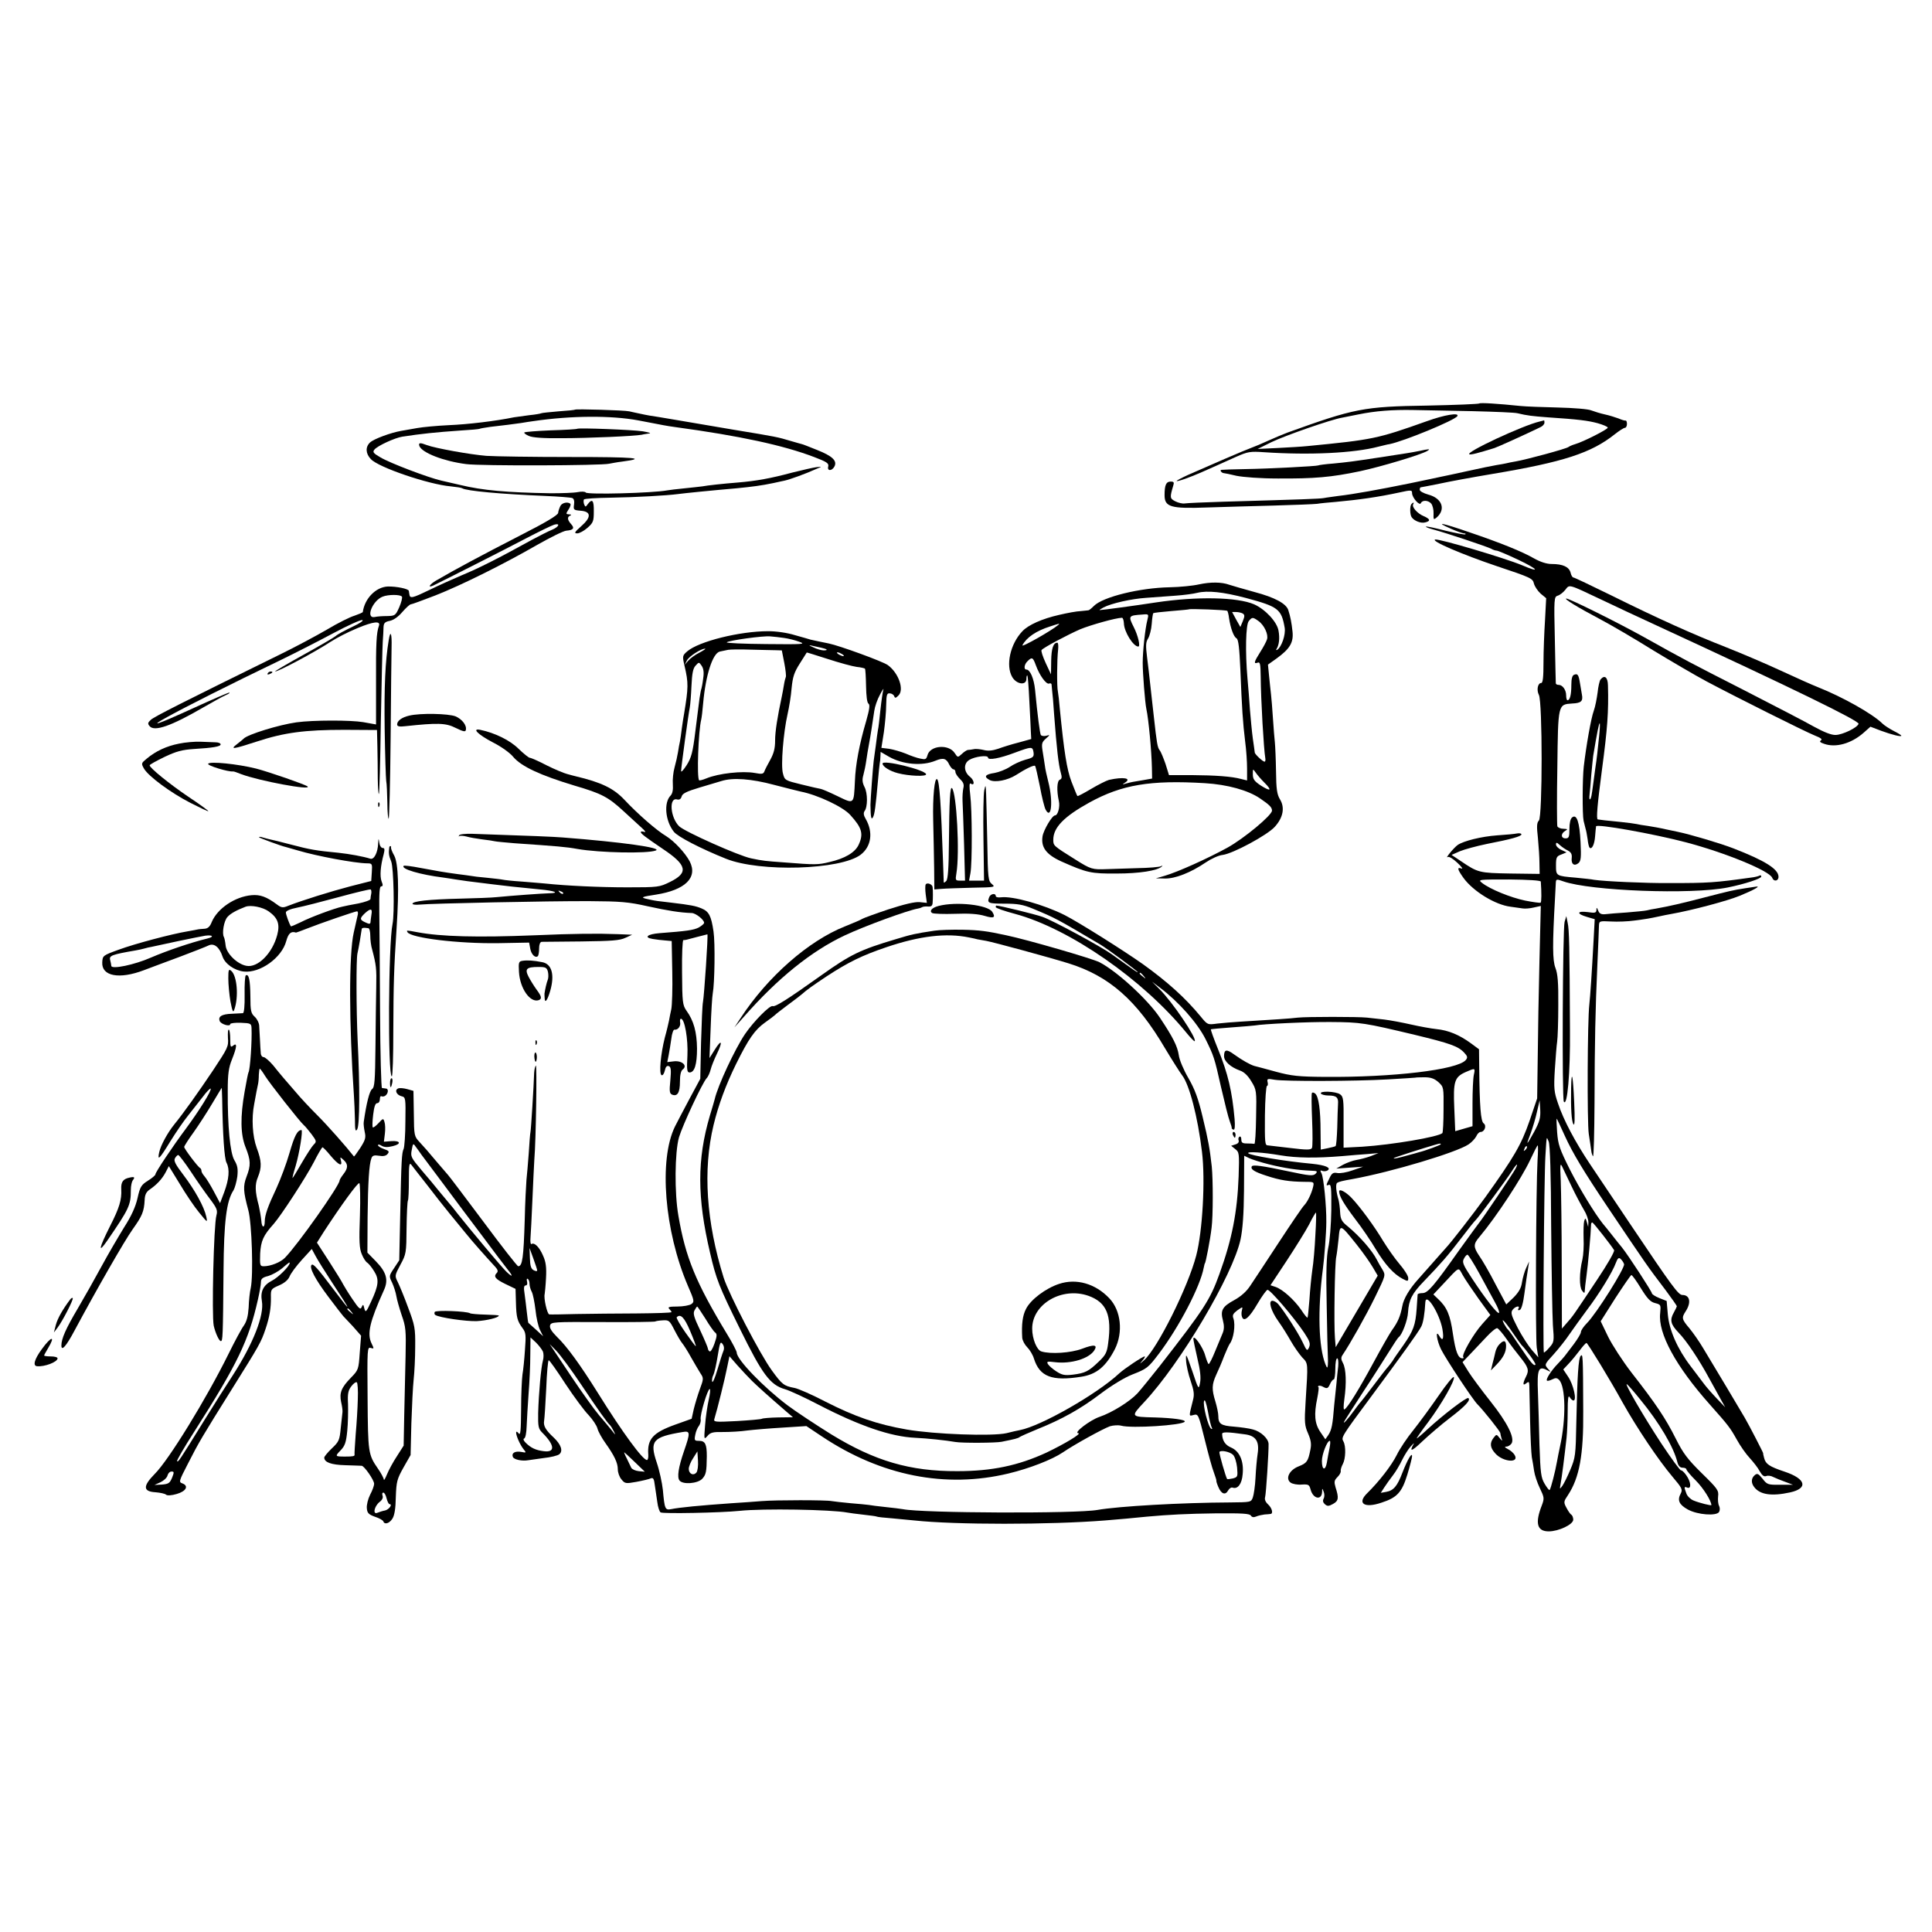 <?xml version="1.0" standalone="no"?>
<!DOCTYPE svg PUBLIC "-//W3C//DTD SVG 20010904//EN"
 "http://www.w3.org/TR/2001/REC-SVG-20010904/DTD/svg10.dtd">
<svg version="1.0" xmlns="http://www.w3.org/2000/svg"
 width="1007pt" height="1007pt" viewBox="0 0 1007 1007"
 preserveAspectRatio="xMidYMid meet">
<g transform="translate(0,1007) scale(0.1,-0.1)"
fill="#000000" stroke="none">
<path d="M7710 7967 c-3 -3 -125 -8 -270 -11 -333 -5 -381 -15 -730 -141 -24
-9 -69 -28 -100 -42 -30 -14 -71 -31 -90 -38 -36 -13 -216 -91 -327 -140 -35
-16 -61 -30 -60 -32 5 -4 70 19 133 47 27 12 63 28 79 35 17 8 60 27 98 44 61
27 74 29 145 24 237 -16 469 -5 597 29 22 5 47 12 57 13 75 15 340 124 354
146 12 20 -67 7 -161 -27 -256 -91 -280 -96 -620 -129 -27 -3 -97 -7 -155 -10
l-105 -5 71 35 c72 35 314 119 369 128 17 3 55 11 85 17 88 18 178 25 285 23
55 -1 195 -4 310 -6 116 -3 221 -7 235 -11 50 -12 76 -15 155 -21 164 -11 211
-17 263 -31 28 -8 52 -18 52 -23 0 -9 -128 -74 -170 -86 -14 -4 -30 -11 -35
-15 -11 -9 -221 -66 -275 -75 -19 -3 -42 -8 -50 -10 -8 -2 -31 -6 -50 -9 -19
-3 -87 -17 -150 -31 -63 -14 -124 -27 -135 -29 -11 -3 -86 -18 -166 -35 -157
-32 -294 -57 -374 -66 -27 -4 -61 -8 -75 -11 -24 -4 -108 -7 -525 -19 -99 -3
-189 -7 -200 -9 -11 -2 -33 3 -49 11 -29 15 -29 20 -11 81 6 18 3 22 -13 22
-24 0 -32 -18 -32 -71 0 -62 33 -71 223 -64 84 3 240 7 347 10 107 3 209 7
225 9 17 3 60 7 97 10 120 11 220 25 331 49 63 14 67 13 67 -3 0 -24 40 -69
46 -52 8 17 39 15 54 -3 7 -9 13 -32 12 -51 -1 -32 0 -34 14 -23 52 43 31 102
-41 121 -25 7 -45 18 -45 25 0 7 2 13 5 13 3 0 47 9 98 19 50 11 175 34 277
51 370 62 514 109 637 207 23 18 46 33 52 33 6 0 11 9 11 20 0 11 -3 19 -7 18
-5 -1 -21 4 -37 11 -16 6 -48 16 -71 21 -23 5 -55 15 -71 21 -16 7 -92 13
-174 15 -80 2 -167 5 -195 8 -116 12 -210 18 -215 13z"/>
<path d="M2998 7935 c-2 -2 -41 -6 -87 -9 -46 -4 -87 -8 -90 -10 -3 -2 -31 -7
-62 -10 -31 -4 -67 -9 -80 -11 -97 -20 -242 -37 -339 -41 -63 -3 -137 -10
-165 -15 -27 -5 -66 -12 -85 -15 -52 -9 -140 -41 -161 -60 -25 -23 -24 -58 4
-87 39 -43 301 -132 416 -142 29 -3 56 -7 60 -10 23 -14 197 -30 434 -40 70
-3 133 -8 140 -11 8 -3 12 -16 9 -34 -4 -27 -2 -29 34 -32 56 -4 57 -34 3 -81
-35 -31 -38 -37 -20 -37 11 0 35 13 53 29 30 26 33 35 33 85 1 58 -8 69 -31
39 -12 -17 -13 -17 -20 0 -3 10 -3 21 0 24 4 4 66 8 139 9 129 2 292 11 352
19 28 4 178 19 305 30 81 8 128 14 190 27 30 7 57 12 60 13 27 6 106 34 170
63 25 10 25 10 -5 7 -16 -2 -73 -15 -125 -28 -111 -30 -188 -44 -285 -52 -76
-6 -158 -15 -184 -20 -9 -1 -50 -6 -91 -10 -41 -4 -83 -9 -93 -11 -75 -14
-417 -23 -424 -11 -3 5 -22 6 -42 2 -20 -4 -83 -6 -141 -6 -230 4 -354 15
-470 43 -47 11 -92 21 -100 23 -66 15 -267 91 -317 121 -38 22 -42 28 -31 41
15 19 106 61 145 67 98 15 173 23 303 32 52 3 97 7 100 9 3 2 28 6 55 10 74 8
115 14 160 20 22 4 51 8 65 10 197 29 406 30 546 4 146 -28 143 -28 193 -35
338 -46 564 -95 724 -156 66 -25 78 -33 74 -49 -7 -25 19 -25 32 -1 16 30 -10
55 -91 87 -40 16 -75 30 -78 30 -3 1 -30 8 -60 17 -67 20 -70 21 -295 58 -99
17 -234 40 -300 51 -66 11 -129 22 -140 23 -11 2 -33 6 -50 10 -16 3 -41 9
-55 12 -26 6 -277 13 -282 9z"/>
<path d="M8025 7873 c-87 -20 -392 -162 -366 -171 9 -3 44 6 131 33 16 5 164
72 238 108 12 5 22 16 22 24 0 7 -1 12 -2 12 -2 -1 -12 -3 -23 -6z"/>
<path d="M3008 7835 c-2 -2 -63 -6 -136 -8 -74 -3 -136 -8 -139 -11 -3 -3 7
-11 23 -18 19 -9 76 -13 169 -12 143 0 384 11 420 18 11 3 29 5 40 7 11 1 -5
6 -35 11 -52 8 -336 19 -342 13z"/>
<path d="M2186 7745 c14 -35 126 -79 244 -94 74 -10 706 -8 745 2 11 2 41 8
67 11 136 18 70 24 -267 24 -198 0 -396 3 -440 6 -86 7 -268 40 -310 56 -36
14 -45 13 -39 -5z"/>
<path d="M7395 7719 c-41 -8 -58 -11 -210 -34 -138 -21 -155 -23 -235 -31 -41
-3 -77 -8 -80 -10 -9 -4 -251 -17 -380 -19 -63 -1 -119 -3 -124 -4 -10 -1 1
-16 12 -17 4 0 34 -6 67 -14 35 -7 125 -14 215 -14 191 -1 277 6 429 38 112
24 321 87 351 106 17 11 11 11 -45 -1z"/>
<path d="M2921 7433 c-5 -10 -11 -26 -12 -37 -3 -12 -64 -49 -196 -116 -210
-108 -335 -175 -440 -236 -34 -20 -46 -40 -15 -26 52 25 374 188 482 245 69
36 135 68 148 72 34 10 26 -11 -10 -26 -18 -7 -67 -32 -108 -54 -166 -92 -279
-149 -360 -182 -47 -20 -125 -55 -174 -79 -85 -41 -99 -45 -102 -23 -1 5 -2
13 -3 19 -1 11 -64 24 -110 23 -62 -3 -120 -62 -130 -133 -1 -3 -20 -11 -43
-19 -24 -7 -88 -39 -143 -72 -55 -32 -165 -91 -245 -130 -515 -253 -657 -325
-674 -341 -16 -15 -17 -20 -6 -33 25 -30 113 1 280 98 47 27 99 56 115 63 17
7 25 13 20 14 -6 0 -89 -36 -185 -80 -413 -189 -105 -19 460 253 74 36 195 98
268 137 73 39 141 70 150 68 10 -2 -12 -17 -53 -36 -38 -18 -77 -39 -85 -47
-8 -7 -85 -52 -170 -99 -85 -47 -151 -86 -146 -86 18 0 209 102 291 156 28 18
89 50 138 70 84 35 122 39 112 12 -13 -36 -16 -92 -15 -293 l0 -221 -67 12
c-65 11 -260 11 -348 -1 -92 -13 -254 -63 -275 -85 -3 -3 -18 -16 -34 -28 -39
-30 -23 -28 103 13 143 47 251 61 456 61 l170 -1 2 -85 c1 -47 2 -123 2 -169
1 -46 3 -82 6 -79 3 2 7 171 10 374 4 203 8 392 10 419 2 28 4 62 4 76 1 21 7
28 33 33 19 4 44 21 65 46 19 22 39 40 44 40 5 0 62 21 127 46 140 55 360 165
532 264 69 39 137 73 152 74 37 3 44 13 25 34 -20 22 -22 38 -4 45 7 3 4 6 -7
6 -17 1 -17 3 -3 25 9 13 13 26 10 30 -13 12 -43 6 -52 -11z m-826 -473 c3 -5
-3 -30 -14 -55 -19 -43 -22 -45 -63 -46 -24 0 -53 -2 -65 -5 -49 -9 -12 85 41
106 29 12 94 12 101 0z"/>
<path d="M7357 7443 c-9 -9 -9 -55 1 -69 13 -19 48 -33 70 -27 30 7 27 18 -8
33 -33 14 -63 48 -54 62 6 10 0 11 -9 1z"/>
<path d="M7560 7315 c30 -13 61 -24 69 -25 8 0 12 -2 9 -5 -3 -3 -49 6 -104
19 -54 14 -100 24 -102 21 -2 -2 16 -9 39 -15 71 -19 282 -90 301 -100 10 -6
23 -10 29 -10 6 0 56 -21 111 -47 106 -50 121 -72 21 -29 -89 37 -429 138
-452 134 -28 -6 140 -78 321 -139 177 -59 187 -64 193 -90 4 -16 20 -39 35
-53 l29 -24 -6 -114 c-4 -62 -8 -161 -8 -221 0 -75 -3 -107 -12 -107 -18 0
-25 -37 -12 -62 19 -35 19 -636 0 -655 -11 -11 -12 -30 -5 -91 4 -42 8 -102 8
-132 l1 -55 -152 2 c-164 3 -169 4 -259 65 l-48 32 43 19 c24 10 87 27 140 38
129 25 181 40 181 50 0 5 -10 7 -22 5 -13 -3 -59 -7 -104 -10 -83 -6 -175 -29
-206 -50 -20 -14 -69 -74 -52 -63 7 4 29 -10 50 -30 22 -20 31 -34 22 -30 -25
9 -22 -4 10 -49 51 -70 165 -140 245 -150 23 -3 52 -7 64 -9 11 -2 38 0 58 5
l36 8 -7 -286 c-4 -158 -8 -384 -9 -502 l-3 -215 -40 -118 c-43 -124 -81 -189
-230 -397 -67 -92 -177 -234 -207 -266 -5 -6 -37 -41 -70 -79 -33 -37 -65 -73
-70 -79 -48 -53 -79 -104 -86 -144 -10 -53 -23 -83 -55 -127 -11 -16 -54 -91
-94 -165 -74 -137 -134 -235 -152 -246 -6 -4 -6 16 -1 53 12 84 9 158 -7 188
-11 20 -11 30 -2 43 38 56 121 203 169 301 55 113 56 114 39 143 -10 16 -23
39 -29 51 -26 51 -90 123 -151 174 -33 26 -39 38 -41 75 -1 23 -5 52 -8 63
-13 43 -17 84 -7 90 10 6 25 10 82 20 203 37 539 138 602 180 17 11 35 31 41
43 5 12 15 22 22 22 21 0 33 33 16 45 -15 11 -21 88 -23 293 l-1 93 -42 31
c-60 44 -118 68 -179 74 -29 3 -89 14 -133 24 -44 10 -107 22 -140 26 -33 4
-73 8 -90 10 -44 5 -314 5 -360 0 -37 -5 -137 -11 -299 -21 -38 -2 -92 -7
-121 -10 -51 -7 -51 -7 -87 37 -79 96 -172 180 -300 272 -100 71 -337 220
-408 256 -109 55 -273 101 -333 93 -15 -2 -27 1 -27 7 0 16 -27 12 -34 -6 -12
-31 -5 -34 79 -34 69 0 97 -5 148 -26 120 -50 120 -50 352 -187 34 -20 195
-139 195 -144 0 -4 -24 13 -135 93 -54 39 -308 177 -361 195 -39 14 -224 59
-241 59 -2 0 -3 -4 -3 -8 0 -5 46 -21 103 -36 283 -77 665 -342 891 -619 21
-26 41 -46 43 -44 13 14 -117 206 -184 272 l-38 38 41 -31 c98 -74 195 -184
237 -267 44 -89 47 -98 81 -250 19 -82 39 -163 46 -180 6 -16 11 -32 10 -35
-1 -2 3 -6 9 -8 7 -2 9 16 6 55 -13 145 -34 236 -87 366 -22 54 -38 100 -37
102 2 1 51 6 109 10 58 4 112 9 120 10 44 8 272 19 395 18 158 -1 176 -4 440
-67 182 -44 225 -59 256 -92 18 -19 20 -26 9 -39 -42 -51 -381 -91 -735 -88
-137 1 -174 5 -255 27 -52 14 -102 28 -112 30 -21 6 -64 30 -107 61 -38 28
-51 25 -51 -10 0 -27 35 -58 83 -75 21 -7 41 -26 59 -56 27 -44 28 -48 25
-187 -1 -78 -5 -141 -9 -139 -5 1 -21 2 -38 2 -24 0 -30 4 -30 21 0 11 -4 18
-10 14 -5 -3 -7 -12 -4 -19 3 -9 -3 -17 -17 -21 l-22 -7 21 -17 c21 -16 22
-22 18 -142 -7 -187 -34 -327 -100 -509 -49 -136 -79 -182 -312 -481 -45 -57
-97 -121 -115 -141 -40 -43 -133 -101 -198 -123 -48 -16 -138 -84 -111 -85 21
-1 -71 -56 -165 -101 -147 -68 -285 -97 -465 -97 -248 -1 -430 53 -656 191
-82 51 -185 119 -229 152 -126 95 -265 239 -265 275 0 7 -23 52 -52 99 -161
266 -215 397 -252 614 -21 119 -19 331 3 409 20 66 121 282 144 308 8 8 17 29
21 45 4 17 19 54 33 83 32 65 24 78 -12 20 l-27 -43 6 155 c3 85 8 167 11 182
10 52 13 264 4 323 -12 82 -24 104 -62 120 -31 13 -56 18 -157 30 -25 3 -58 7
-75 9 -16 2 -43 8 -60 12 -26 7 -18 10 54 21 153 24 219 89 176 173 -23 44
-81 106 -123 132 -49 29 -148 115 -219 191 -55 58 -118 89 -253 121 -8 2 -28
7 -45 12 -16 4 -64 24 -106 45 -42 22 -81 39 -87 39 -6 0 -32 21 -59 47 -44
44 -123 83 -200 99 -46 9 -11 -25 65 -65 44 -22 90 -55 107 -76 42 -50 141
-96 320 -150 140 -41 175 -59 255 -133 36 -33 79 -72 95 -87 18 -16 23 -25 13
-21 -10 3 -18 3 -18 -1 0 -8 22 -25 115 -88 126 -84 135 -124 37 -172 -55 -27
-61 -28 -222 -28 -144 0 -316 8 -430 20 -19 2 -73 6 -120 10 -47 3 -92 8 -100
10 -8 2 -46 6 -83 10 -37 3 -76 8 -85 10 -9 1 -39 6 -67 9 -74 10 -101 15
-193 32 -46 9 -85 14 -88 11 -16 -16 86 -46 206 -61 19 -3 49 -7 65 -10 32 -5
64 -10 190 -25 80 -10 118 -14 250 -27 77 -7 105 -19 47 -20 -37 -1 -190 -12
-272 -20 -25 -3 -111 -6 -192 -8 -164 -4 -248 -13 -248 -27 0 -4 17 -6 37 -4
58 6 675 19 885 18 163 -1 203 -4 305 -27 106 -23 167 -33 229 -35 21 -1 64
-35 64 -51 0 -5 -13 -16 -29 -25 -27 -13 -59 -18 -204 -29 -62 -5 -83 -22 -36
-30 19 -3 49 -7 67 -8 l33 -3 3 -160 c2 -87 -1 -175 -5 -195 -4 -19 -10 -46
-12 -60 -3 -14 -12 -54 -22 -89 -21 -84 -31 -186 -17 -195 6 -3 13 7 17 23 4
20 11 28 21 24 11 -4 13 -19 8 -74 -6 -59 -4 -69 10 -75 27 -10 40 11 40 68 0
35 5 57 15 64 26 20 -5 47 -47 42 l-34 -4 7 35 c4 20 10 59 14 86 3 28 11 49
16 48 18 -3 34 18 30 38 -2 10 0 19 4 19 20 0 38 -107 34 -192 -4 -74 -2 -88
11 -88 26 0 39 41 39 125 -1 85 -17 145 -55 197 -20 29 -22 43 -23 200 -1 92
2 168 7 168 11 0 11 0 70 16 29 7 54 14 55 14 5 0 -17 -323 -23 -353 -3 -12
-7 -107 -10 -211 l-4 -189 -57 -106 c-31 -58 -65 -123 -75 -143 -85 -173 -55
-544 67 -829 34 -78 35 -84 19 -96 -10 -7 -43 -13 -73 -13 -43 0 -52 -3 -43
-12 7 -7 12 -14 12 -17 0 -4 -82 -6 -183 -7 -100 0 -240 -2 -312 -3 -71 -2
-135 -3 -142 -2 -11 1 -30 85 -24 106 1 6 5 43 7 84 3 56 -1 84 -15 115 -19
45 -45 71 -60 62 -5 -4 -8 10 -6 31 2 21 6 110 10 198 4 88 8 183 10 210 9
107 14 498 8 491 -4 -4 -8 -21 -9 -39 -2 -68 -16 -293 -19 -307 -2 -8 -6 -58
-9 -110 -4 -52 -9 -115 -12 -140 -2 -25 -7 -118 -9 -208 -6 -198 -12 -242 -34
-242 -5 0 -87 105 -182 233 -95 127 -178 237 -184 243 -5 6 -30 35 -55 64 -59
70 -60 71 -93 107 -28 30 -29 34 -30 149 l-2 118 -32 9 c-18 5 -39 7 -47 4
-21 -8 -10 -34 17 -41 21 -5 22 -9 20 -131 0 -69 -5 -133 -9 -143 -10 -22 -12
-54 -18 -344 l-5 -237 -27 -41 c-27 -40 -27 -42 -10 -76 9 -20 19 -51 22 -70
3 -19 16 -64 28 -100 21 -59 23 -79 20 -212 -2 -81 -5 -219 -7 -307 l-3 -160
-35 -55 c-20 -30 -43 -73 -52 -95 -9 -22 -16 -34 -16 -27 -1 7 -14 33 -31 57
-51 74 -52 83 -54 368 -2 258 -2 267 17 261 17 -5 17 -4 4 23 -25 51 -10 114
64 278 25 54 13 95 -43 152 l-43 44 1 183 c2 185 8 278 20 309 5 14 14 17 39
13 22 -4 37 -1 45 9 11 13 7 17 -19 26 -17 6 -31 15 -31 20 0 5 9 4 19 -3 14
-8 31 -9 58 -2 47 11 41 30 -9 26 l-37 -3 5 41 c3 23 2 51 -2 62 -6 20 -7 20
-31 -6 -14 -15 -27 -25 -30 -22 -3 3 -2 32 2 65 5 42 11 61 21 61 8 0 14 9 14
21 0 11 4 18 8 15 4 -2 13 -2 19 2 16 10 20 36 6 38 -7 1 -17 2 -22 3 -4 0 -9
178 -10 394 -1 215 -3 452 -4 525 -1 99 1 132 10 132 9 0 10 7 2 26 -10 27 -6
80 11 142 6 24 5 32 -5 32 -8 0 -16 12 -18 28 -4 25 -4 25 -6 -5 -2 -47 -21
-84 -40 -79 -38 12 -110 25 -166 31 -116 11 -151 17 -245 42 -52 14 -103 26
-113 28 -10 2 -27 7 -38 10 -10 4 -19 4 -19 1 0 -3 119 -47 140 -51 3 -1 31
-9 63 -18 97 -29 294 -66 360 -67 27 0 28 -2 25 -46 l-3 -46 -110 -28 c-103
-27 -250 -73 -322 -101 -29 -12 -36 -11 -60 7 -54 40 -87 52 -132 48 -87 -8
-177 -69 -207 -139 -10 -26 -21 -35 -39 -36 -14 -1 -28 -2 -32 -3 -5 -1 -28
-6 -53 -10 -85 -14 -277 -65 -361 -96 -83 -30 -84 -31 -86 -66 -4 -72 88 -90
217 -41 36 13 121 46 190 71 69 26 135 52 147 58 29 14 57 -9 73 -58 13 -38
61 -72 111 -78 85 -9 198 72 221 159 11 40 25 53 51 44 1 0 27 9 57 21 65 26
251 90 261 90 4 0 6 -8 4 -17 -2 -10 -12 -52 -21 -93 -26 -112 -25 -476 1
-855 2 -27 4 -81 5 -120 0 -56 3 -66 12 -51 13 23 14 222 2 466 -7 158 -8 419
-1 450 6 24 21 114 22 125 0 9 8 11 35 7 6 -1 10 -19 10 -39 0 -21 4 -54 10
-73 21 -80 23 -99 21 -195 -1 -55 -3 -194 -4 -310 -2 -178 -4 -212 -18 -222
-13 -10 -29 -72 -43 -170 -2 -10 1 -33 5 -53 7 -30 3 -42 -23 -83 -17 -26 -32
-46 -33 -45 -40 51 -136 160 -190 214 -38 38 -89 92 -112 120 -23 27 -52 60
-64 74 -12 14 -37 44 -56 68 -20 23 -42 42 -49 42 -8 0 -15 10 -15 23 -1 12
-3 42 -4 67 -1 25 -3 57 -4 72 0 15 -11 37 -23 48 -20 18 -23 31 -23 108 -1
85 -8 117 -24 108 -4 -3 -7 -48 -6 -100 1 -61 -3 -96 -9 -97 -6 0 -32 -2 -58
-3 -52 -2 -72 -14 -63 -38 7 -17 55 -31 55 -16 0 5 25 8 55 7 52 -2 55 -4 56
-28 3 -63 -7 -217 -16 -231 -2 -3 -11 -48 -20 -100 -23 -130 -22 -223 5 -290
27 -68 28 -94 5 -153 -19 -50 -17 -77 9 -174 19 -69 27 -339 13 -406 -5 -20
-10 -66 -11 -102 -3 -45 -10 -72 -25 -94 -12 -16 -48 -83 -80 -148 -115 -233
-312 -554 -385 -626 -62 -63 -61 -91 4 -95 24 -2 50 -7 56 -13 6 -5 28 -4 55
4 49 14 64 42 30 55 -20 7 -19 11 28 102 58 114 73 139 233 395 139 222 149
239 172 308 21 62 29 111 28 165 -1 42 1 44 42 62 28 12 47 28 55 46 6 16 35
55 64 87 l52 57 20 -37 c11 -21 50 -83 86 -138 105 -160 105 -165 3 -30 -82
109 -102 130 -110 122 -14 -13 20 -77 88 -167 39 -52 74 -97 77 -100 3 -3 26
-27 50 -53 l43 -49 -7 -89 c-6 -87 -7 -90 -46 -130 -50 -51 -61 -79 -51 -127
5 -21 8 -44 7 -52 -1 -8 -5 -46 -9 -83 -6 -63 -9 -71 -46 -106 -22 -21 -40
-43 -40 -48 0 -25 36 -38 109 -40 42 -1 81 -3 86 -3 14 -1 65 -75 65 -94 0 -9
-9 -35 -21 -57 -11 -22 -19 -54 -17 -71 2 -25 10 -32 43 -44 22 -7 41 -18 43
-24 6 -18 31 -11 47 14 11 17 17 52 18 113 3 81 6 93 40 154 l37 65 4 165 c3
90 8 193 12 229 4 36 8 112 8 170 1 98 -2 112 -37 205 -20 55 -45 115 -54 133
-16 32 -16 34 14 90 30 55 31 62 32 191 1 74 4 138 7 143 3 5 5 52 5 106 0 78
2 94 12 82 7 -9 43 -56 82 -105 38 -50 91 -117 118 -150 27 -33 66 -80 86
-105 32 -40 103 -120 153 -174 12 -13 15 -23 8 -30 -19 -19 -10 -32 43 -58
l54 -26 2 -69 c2 -80 7 -98 34 -135 18 -24 19 -36 13 -115 -3 -48 -9 -106 -13
-128 -3 -22 -7 -103 -7 -181 -1 -113 -3 -138 -13 -125 -8 10 -12 11 -13 4 0
-17 21 -65 39 -87 15 -18 14 -19 -11 -14 -33 6 -53 -5 -45 -26 6 -14 48 -23
81 -17 5 1 40 6 78 11 38 4 75 13 83 20 21 17 9 51 -29 87 -42 39 -55 61 -50
88 2 11 7 86 11 168 3 81 9 147 13 147 4 0 43 -55 87 -123 45 -68 99 -141 121
-163 21 -23 42 -54 46 -70 4 -16 23 -50 41 -75 47 -66 65 -104 65 -137 0 -17
8 -40 19 -53 18 -22 22 -23 77 -13 33 6 66 14 75 18 13 6 18 -1 22 -36 4 -24
9 -63 13 -88 3 -25 11 -49 17 -53 12 -8 315 -2 412 8 121 13 477 7 562 -9 10
-2 47 -7 83 -11 36 -4 67 -8 70 -10 3 -2 39 -6 80 -9 41 -4 93 -9 115 -11 214
-23 706 -23 995 0 50 4 166 14 220 20 112 10 204 15 358 17 136 1 175 -1 182
-12 5 -8 14 -10 26 -5 11 5 30 9 44 11 14 1 28 2 33 3 14 2 7 31 -14 50 -13
12 -19 26 -15 38 5 17 19 237 18 277 -1 28 -41 65 -81 75 -20 6 -65 12 -100
15 -67 5 -81 14 -81 56 0 14 -7 47 -15 74 -20 65 -19 89 4 140 11 23 30 67 41
97 12 30 25 58 29 64 21 26 31 99 20 132 -7 18 -2 26 20 43 29 20 29 20 24 0
-3 -11 -3 -27 1 -35 10 -27 38 -3 81 71 22 37 45 69 51 71 12 4 137 -142 192
-224 29 -44 33 -57 25 -76 -10 -21 -12 -19 -34 28 -22 47 -94 159 -127 198 -8
9 -22 17 -30 17 -23 0 -8 -52 31 -107 19 -26 48 -73 65 -103 17 -30 44 -68 59
-85 32 -33 31 -25 18 -231 -7 -109 -5 -125 13 -166 15 -35 18 -55 12 -84 -12
-61 -18 -70 -61 -87 -49 -19 -71 -64 -42 -85 10 -7 36 -12 57 -10 36 2 40 0
47 -26 13 -49 58 -58 60 -12 0 20 1 20 8 1 5 -11 5 -27 0 -36 -6 -12 -3 -21 7
-30 13 -11 20 -10 42 2 29 16 31 31 13 87 -8 28 -7 36 10 53 11 11 19 25 17
32 -1 7 4 23 11 36 15 28 17 93 3 118 -12 21 -11 24 148 238 148 200 243 331
258 361 10 19 18 68 21 126 3 55 74 -58 89 -139 9 -53 2 -68 -17 -35 -21 35
-12 -27 10 -71 24 -49 167 -265 190 -287 29 -29 119 -141 119 -150 0 -4 3 -17
6 -27 6 -16 5 -16 -10 2 -16 20 -16 20 -31 1 -21 -27 -19 -51 8 -81 40 -46
129 -53 101 -8 -6 10 -22 24 -35 30 -17 9 -19 13 -7 13 9 0 21 8 27 17 16 30
-22 107 -110 218 -46 58 -98 128 -115 155 l-31 50 41 43 c23 24 61 64 85 90
24 26 49 46 55 44 6 -2 28 -27 48 -56 20 -29 52 -71 70 -93 44 -54 49 -70 32
-103 -18 -36 -18 -51 1 -35 13 10 15 9 16 -11 0 -13 2 -95 4 -182 2 -87 6
-173 9 -192 4 -19 9 -52 12 -72 3 -21 16 -61 30 -90 23 -48 24 -53 10 -90 -36
-92 -25 -135 36 -135 52 0 128 36 128 61 0 11 -5 23 -10 26 -6 3 -17 20 -26
37 -15 28 -14 32 9 66 59 90 81 208 79 437 -1 294 -2 299 -13 288 -12 -12 -18
-103 -23 -348 -3 -170 -5 -183 -31 -245 -15 -36 -34 -74 -42 -85 -14 -19 -14
-18 -9 10 6 30 21 149 31 240 3 28 6 91 6 140 0 64 3 85 10 73 6 -10 15 -18
20 -18 19 0 0 82 -27 123 l-26 39 30 32 c16 17 41 48 57 69 15 20 30 37 34 37
6 0 126 -197 188 -310 75 -134 188 -302 260 -387 50 -59 54 -67 43 -88 -19
-35 -8 -58 37 -83 51 -28 149 -35 163 -13 5 9 5 22 0 32 -5 9 -7 31 -5 50 4
30 -3 40 -85 120 -74 73 -97 103 -136 181 -52 104 -104 182 -230 343 -47 61
-102 146 -123 189 l-38 79 76 120 c43 66 80 120 84 121 4 0 26 -30 49 -68 34
-55 50 -72 74 -78 31 -8 31 -9 27 -53 -12 -104 81 -276 259 -476 96 -108 106
-121 140 -182 18 -33 49 -77 68 -97 19 -21 43 -51 52 -69 12 -21 22 -29 33
-25 9 4 26 2 38 -5 12 -6 40 -17 62 -25 l40 -15 -67 0 c-63 -1 -68 1 -91 31
-22 27 -28 30 -41 19 -19 -16 -20 -40 -3 -62 30 -40 91 -49 187 -28 96 21 83
71 -28 108 -81 27 -99 40 -107 71 -4 14 -6 25 -5 25 2 0 -72 144 -96 185 -27
47 -152 255 -217 363 -20 34 -53 81 -72 104 -40 47 -41 54 -19 88 30 46 22 85
-17 85 -21 0 -52 42 -269 365 -81 121 -176 263 -212 316 -77 115 -139 231
-168 319 -20 58 -22 77 -16 175 4 61 9 126 12 145 3 19 6 105 6 190 1 119 -3
164 -15 195 -15 39 -16 119 -2 365 2 30 3 65 4 77 1 21 3 22 39 9 142 -50 668
-70 857 -32 89 18 175 46 175 57 0 6 -4 8 -9 5 -5 -3 -24 -8 -42 -10 -193 -27
-223 -29 -429 -29 -120 -1 -339 9 -391 17 -13 3 -55 7 -94 11 -105 9 -105 9
-105 64 0 42 3 48 28 57 l27 11 -27 13 c-16 7 -28 20 -28 28 0 12 4 12 20 -3
11 -10 30 -23 43 -29 16 -9 21 -19 19 -38 -4 -32 13 -45 35 -27 13 11 15 30
11 109 -5 105 -20 149 -44 129 -9 -7 -14 -30 -14 -60 0 -42 -3 -49 -20 -49
-25 0 -26 25 -2 39 15 9 13 10 -9 11 -15 0 -29 6 -32 13 -2 6 -3 145 0 307 4
332 3 328 78 333 46 2 57 12 50 47 -2 14 -7 40 -10 59 -7 44 -12 51 -30 44
-10 -3 -15 -20 -15 -53 0 -51 -7 -80 -20 -80 -4 0 -7 11 -7 25 0 29 -19 55
-39 55 -8 0 -14 3 -15 8 0 4 -3 107 -5 229 -5 215 -4 222 15 228 11 3 29 17
40 31 22 28 13 31 186 -51 113 -54 155 -73 308 -144 695 -321 1039 -489 1034
-504 -6 -20 -83 -57 -119 -58 -22 -1 -60 14 -113 43 -44 25 -206 109 -360 188
-296 151 -310 158 -530 281 -137 76 -385 199 -401 199 -16 0 61 -47 171 -105
61 -32 187 -106 280 -164 94 -57 220 -131 280 -163 156 -83 512 -261 564 -282
31 -12 41 -20 32 -25 -9 -6 -5 -11 16 -18 61 -22 142 1 206 57 l36 32 55 -21
c57 -21 106 -33 106 -26 0 3 -18 14 -40 25 -23 12 -49 29 -58 38 -53 52 -208
139 -339 191 -26 10 -113 49 -193 86 -80 37 -207 91 -283 121 -169 66 -352
148 -600 271 -104 51 -192 93 -197 93 -4 0 -11 11 -14 25 -8 30 -40 45 -98 45
-26 0 -58 10 -92 29 -63 36 -171 80 -339 137 -142 49 -182 56 -97 19z m471
-1840 c4 -56 4 -107 -1 -110 -4 -2 -40 3 -81 11 -76 16 -182 59 -224 92 -23
18 -20 18 141 18 101 -1 164 -5 165 -11z m-6096 -63 c-2 -9 -4 -22 -4 -28 -1
-6 -29 -16 -63 -23 -35 -6 -73 -14 -85 -17 -39 -8 -166 -55 -216 -81 -27 -13
-50 -23 -51 -21 -9 14 -26 62 -26 72 0 8 22 18 58 25 31 6 129 31 217 55 88
24 163 42 167 40 3 -2 5 -12 3 -22z m1000 0 c-3 -3 -11 0 -18 7 -9 10 -8 11 6
5 10 -3 15 -9 12 -12z m-1535 -92 c48 -34 60 -66 45 -123 -25 -96 -102 -173
-161 -161 -48 9 -104 64 -108 106 -2 19 -6 39 -9 44 -11 19 0 85 19 105 16 18
47 35 94 53 28 10 89 -2 120 -24z m536 -17 c-2 -16 -5 -34 -5 -40 -1 -10 -7
-10 -26 -1 -31 14 -31 21 -3 48 30 27 40 25 34 -7z m-856 -125 c-86 -21 -209
-63 -293 -99 -86 -38 -207 -63 -207 -43 0 5 -3 19 -6 31 -6 22 10 28 132 49
16 3 37 7 46 10 9 3 27 7 39 9 13 3 75 16 139 30 63 13 126 26 140 28 40 5 48
-6 10 -15z m4881 -195 c13 -16 12 -17 -3 -4 -10 7 -18 15 -18 17 0 8 8 3 21
-13z m-4580 -520 c24 -39 182 -240 203 -258 7 -5 24 -27 40 -47 26 -35 27 -39
11 -54 -9 -9 -37 -52 -62 -95 -25 -44 -47 -79 -48 -79 -2 0 5 28 16 63 20 68
39 187 30 187 -21 -1 -36 -29 -62 -119 -16 -56 -47 -138 -68 -184 -45 -95 -61
-141 -61 -173 0 -38 -16 -35 -18 4 -2 20 -8 55 -13 77 -20 74 -21 111 -5 149
21 51 20 84 -6 153 -22 60 -28 154 -13 229 9 51 16 86 20 104 2 8 4 30 4 48 1
17 3 32 5 32 2 0 15 -17 27 -37z m6301 5 c-4 -18 -7 -86 -7 -151 l0 -117 -45
-13 -45 -13 -5 121 c-6 138 1 161 59 187 50 22 51 22 43 -14z m-185 -38 c28
-26 28 -26 27 -143 0 -64 -3 -119 -6 -123 -21 -20 -263 -61 -418 -71 l-97 -5
0 132 c1 118 -1 134 -18 146 -22 16 -110 19 -100 4 3 -5 21 -10 38 -10 43 0
54 -10 51 -45 -1 -16 -3 -72 -4 -123 -2 -51 -5 -94 -9 -96 -3 -2 -22 -7 -42
-11 l-35 -7 -1 94 c0 114 -10 183 -28 198 -7 6 -15 7 -17 3 -3 -4 -2 -68 1
-141 3 -74 3 -139 -1 -146 -6 -10 -28 -10 -110 0 -57 7 -111 13 -120 14 -15 0
-16 16 -15 155 1 85 6 155 11 155 4 0 6 9 3 20 -4 17 -1 19 37 12 55 -9 417
-8 591 2 77 4 141 9 142 9 1 1 22 2 46 2 34 0 52 -6 74 -25z m499 -260 c-41
-74 -44 -75 -17 -5 10 28 25 77 32 110 l14 60 3 -50 c2 -41 -3 -61 -32 -115z
m160 -20 c42 -92 98 -185 229 -380 200 -297 198 -295 296 -424 32 -43 59 -81
59 -85 -1 -3 -7 -17 -15 -31 -23 -40 -18 -62 24 -106 42 -43 107 -141 160
-239 18 -33 44 -80 58 -105 l25 -45 -43 45 c-24 25 -55 60 -69 79 -14 18 -44
59 -68 90 -69 90 -112 189 -119 270 l-6 70 -38 15 c-22 9 -39 20 -39 25 0 9
-123 198 -156 239 -11 13 -34 42 -52 65 -18 23 -39 49 -47 58 -43 54 -120 180
-173 284 -53 106 -61 129 -66 194 -3 40 -4 72 -2 70 2 -2 21 -42 42 -89z m-71
-477 c2 -233 6 -462 9 -510 7 -84 6 -89 -17 -115 -13 -16 -27 -28 -30 -28 -6
0 1 919 8 1025 7 110 5 103 17 75 7 -16 12 -169 13 -447z m-5888 378 c10 -13
61 -81 113 -151 52 -70 143 -192 203 -271 59 -79 119 -159 133 -176 31 -38 26
-43 -8 -10 -22 21 -186 216 -253 301 -16 21 -37 47 -47 58 -9 10 -31 38 -50
60 -18 23 -59 72 -91 109 -54 64 -58 71 -51 105 6 35 8 36 20 18 8 -10 22 -30
31 -43z m5313 55 c0 -4 -84 -35 -115 -42 -5 -2 -35 -10 -65 -18 -66 -19 -91
-19 -35 -1 75 25 200 64 208 64 4 1 7 -1 7 -3z m441 -29 c-10 -9 -11 -8 -5 6
3 10 9 15 12 12 3 -3 0 -11 -7 -18z m63 -54 c-8 -139 -12 -928 -4 -978 l8 -50
-34 39 c-18 21 -51 72 -73 114 -34 66 -38 80 -27 95 14 19 42 24 30 6 -4 -7
-1 -10 7 -7 9 3 18 35 25 89 6 46 14 102 18 124 l6 40 -15 -33 c-9 -19 -18
-52 -22 -75 -4 -30 -16 -51 -43 -79 l-39 -37 -56 105 c-30 59 -69 126 -86 150
-30 45 -30 60 3 98 88 105 219 305 263 399 20 42 37 77 40 77 2 0 2 -35 -1
-77z m-6290 22 c41 -48 62 -58 53 -24 -5 20 -5 20 14 3 24 -22 24 -42 -1 -74
-11 -14 -20 -29 -20 -33 0 -26 -218 -335 -285 -403 -22 -23 -74 -44 -110 -44
-20 0 -21 4 -19 66 4 66 16 94 70 154 39 44 169 244 210 323 21 42 42 77 45
77 3 0 23 -20 43 -45z m4951 3 c84 -14 186 -15 320 -4 44 4 105 9 135 11 l55
5 -40 -16 c-22 -8 -56 -17 -75 -20 -19 -3 -51 -15 -70 -25 l-35 -20 70 5 70 5
-55 -19 c-30 -11 -66 -17 -80 -14 -22 4 -29 -1 -43 -32 -16 -32 -16 -36 -2
-30 13 5 15 -11 14 -131 -1 -75 -8 -164 -16 -197 -9 -45 -12 -123 -8 -301 2
-132 5 -251 6 -265 1 -14 1 -34 0 -45 -2 -18 -4 -17 -13 5 -35 88 -41 279 -13
495 8 61 18 192 18 245 1 84 -14 233 -25 254 -8 15 -7 18 4 13 8 -3 20 -2 27
2 22 14 -11 28 -79 35 -143 13 -327 44 -334 55 -7 10 75 5 169 -11z m-60 -47
c81 -20 148 -30 218 -33 33 -1 36 -3 24 -16 -13 -12 -31 -11 -138 12 -141 30
-188 36 -194 27 -9 -15 13 -29 75 -49 72 -24 119 -31 198 -32 52 0 52 0 46
-27 -8 -34 -29 -77 -46 -95 -8 -7 -67 -94 -132 -193 -65 -99 -132 -201 -149
-226 -20 -31 -49 -56 -83 -75 -63 -34 -74 -54 -60 -106 7 -27 7 -46 -1 -66 -6
-15 -24 -57 -39 -94 -15 -38 -31 -68 -34 -68 -3 0 -11 20 -18 44 -11 43 -61
114 -62 88 0 -7 10 -53 21 -102 15 -62 19 -101 14 -127 -7 -38 -8 -37 -41 62
-31 89 -34 95 -32 55 1 -25 12 -73 24 -108 17 -50 20 -70 12 -100 -22 -88 -23
-84 4 -77 23 6 25 3 57 -127 18 -73 39 -151 48 -173 8 -22 14 -41 13 -43 -1
-2 3 -16 10 -32 15 -37 37 -45 51 -19 6 11 17 18 24 15 26 -9 48 19 52 70 7
68 -16 120 -60 139 -31 13 -46 36 -47 71 0 11 27 11 118 -2 58 -7 77 -37 67
-102 -4 -26 -9 -82 -11 -124 -2 -43 -9 -89 -14 -103 -9 -25 -11 -25 -117 -26
-254 -1 -585 -20 -692 -39 -109 -20 -915 -17 -1016 4 -11 2 -51 7 -90 11 -38
4 -78 9 -87 11 -9 1 -52 6 -95 9 -43 4 -87 9 -98 11 -29 6 -290 6 -365 0 -36
-3 -105 -8 -155 -11 -170 -12 -273 -22 -317 -31 -31 -6 -34 0 -43 100 -4 37
-18 102 -32 143 -38 113 -21 133 135 159 40 7 41 -2 7 -100 -29 -84 -37 -136
-23 -153 18 -22 94 -16 118 9 20 22 23 35 24 118 0 62 -8 80 -40 80 -24 0 -26
2 -20 32 3 17 12 38 19 46 6 8 11 24 9 34 -4 24 36 158 47 158 5 0 2 -25 -5
-56 -7 -31 -16 -91 -19 -133 -6 -75 -6 -76 13 -55 15 18 29 21 83 20 35 0 91
3 124 8 33 4 116 11 184 15 l124 8 81 -54 c309 -206 645 -272 973 -193 108 26
227 72 283 110 60 41 207 122 245 136 17 5 43 7 59 3 54 -15 319 2 331 21 6
10 -60 19 -155 22 -128 3 -128 3 -57 79 192 205 463 664 503 849 11 51 17 132
18 255 l1 181 25 -12 c14 -7 61 -22 105 -33z m1577 -116 c21 -44 50 -98 63
-120 14 -22 24 -51 24 -65 l-1 -25 -7 25 c-7 23 -8 23 -14 5 -3 -11 -4 -51 -3
-89 2 -39 -1 -88 -6 -110 -17 -70 -17 -143 -2 -163 11 -14 13 -15 14 -3 0 8 4
44 9 80 8 55 23 223 24 268 0 7 4 11 7 10 7 -3 98 -119 113 -144 4 -7 -36 -76
-89 -155 -124 -186 -124 -187 -156 -223 l-27 -31 -1 335 c0 184 -3 380 -5 435
-4 83 -3 96 7 75 7 -14 29 -61 50 -105z m-293 93 c-13 -25 -172 -261 -189
-281 -6 -7 -53 -72 -105 -144 -132 -187 -163 -223 -191 -223 -13 0 -24 -3 -25
-7 0 -5 -3 -37 -5 -73 -6 -87 -17 -116 -69 -191 -25 -35 -51 -72 -57 -83 -7
-10 -18 -24 -23 -30 -6 -6 -40 -49 -75 -96 -35 -47 -69 -90 -75 -96 -5 -7 -19
-24 -30 -40 -28 -39 -58 -72 -49 -54 4 8 49 78 99 155 51 77 111 172 135 210
24 39 46 72 50 75 18 12 47 89 49 130 4 65 21 98 82 161 91 95 124 132 195
225 37 49 71 91 75 94 11 9 165 217 188 254 25 40 38 49 20 14z m-6023 -244
c-5 -135 -3 -172 10 -202 8 -20 21 -40 29 -44 7 -5 23 -24 35 -44 27 -42 24
-73 -16 -159 -25 -55 -29 -58 -35 -35 -5 22 -7 23 -14 7 -6 -15 -14 -9 -47 40
-22 32 -43 67 -49 78 -5 11 -38 65 -73 119 l-64 99 36 57 c88 135 177 258 185
253 4 -3 6 -79 3 -169z m4980 -101 c-3 -65 -10 -147 -16 -183 -5 -36 -12 -105
-15 -155 -4 -49 -8 -91 -10 -93 -2 -2 -17 16 -33 41 -37 53 -96 106 -133 119
l-27 9 84 127 c46 70 99 155 117 189 17 35 34 63 36 63 2 0 1 -53 -3 -117z
m216 -51 c32 -40 69 -93 83 -117 l26 -44 -87 -148 c-48 -81 -97 -165 -110
-187 l-22 -38 -4 48 c-6 69 -1 394 7 424 3 14 8 55 12 93 7 79 7 79 95 -31z
m-4272 -134 c0 -5 -8 -4 -18 1 -14 7 -19 23 -20 63 l-2 53 20 -55 c11 -30 20
-58 20 -62z m4910 -15 c29 -54 66 -121 81 -149 16 -28 26 -54 22 -57 -7 -8
-70 72 -141 180 -46 70 -52 84 -42 102 6 12 14 21 19 21 4 0 32 -44 61 -97z
m755 48 c6 -19 -144 -258 -194 -308 -17 -17 -31 -38 -31 -46 0 -8 -17 -36 -37
-63 -21 -27 -42 -55 -48 -63 -5 -7 -22 -25 -36 -40 -33 -34 -63 -80 -56 -87 3
-3 15 0 27 6 18 9 25 9 36 -2 35 -35 37 -204 5 -348 -5 -25 -13 -61 -16 -80
-8 -47 -32 -141 -38 -146 -3 -3 -14 12 -26 32 -19 32 -22 55 -27 203 -2 91 -6
214 -8 273 -5 120 3 140 46 117 23 -12 23 -11 5 8 -17 20 -17 22 31 74 27 30
64 77 82 104 19 28 60 84 90 125 66 87 135 200 152 247 9 24 15 30 24 22 7 -6
16 -18 19 -28z m-6955 6 c0 -16 -59 -75 -92 -92 -45 -23 -62 -56 -53 -107 13
-73 -45 -221 -152 -387 -31 -47 -96 -150 -145 -229 -135 -218 -139 -224 -145
-218 -3 3 37 72 89 153 226 354 284 475 332 688 9 39 16 80 16 92 0 17 8 25
38 32 20 6 53 24 72 40 35 30 40 34 40 28z m6197 -187 l61 -84 -42 -47 c-46
-51 -110 -162 -99 -173 3 -3 2 -6 -4 -6 -23 0 -36 33 -50 127 -14 99 -31 139
-77 182 l-25 24 47 50 c94 100 81 94 106 51 12 -22 50 -77 83 -124z m-4947 79
c0 -11 5 -30 11 -41 7 -12 15 -55 20 -95 4 -41 15 -89 24 -106 l16 -32 -38 35
c-21 19 -39 35 -39 35 -1 0 -5 25 -8 55 -3 30 -9 74 -12 98 -5 30 -3 42 6 42
7 0 10 8 7 20 -3 11 -1 18 4 14 5 -3 9 -14 9 -25z m916 -181 c21 -35 44 -68
51 -73 11 -8 11 -18 -3 -58 -9 -26 -20 -44 -25 -41 -5 3 -9 9 -9 14 0 5 -18
48 -40 95 -33 69 -39 89 -30 105 6 11 12 20 14 20 2 0 20 -28 42 -62z m-1845
35 c13 -16 12 -17 -3 -4 -17 13 -22 21 -14 21 2 0 10 -8 17 -17z m1766 -100
c18 -42 31 -78 30 -80 -2 -1 -26 31 -54 71 -29 41 -49 77 -46 80 20 20 40 0
70 -71z m-82 5 c15 -29 33 -60 40 -68 7 -8 29 -42 47 -75 19 -33 41 -71 50
-85 16 -23 15 -29 -4 -80 -11 -30 -25 -77 -32 -105 l-11 -50 -84 -30 c-118
-42 -148 -76 -142 -157 1 -16 -2 -28 -7 -28 -22 0 -127 143 -256 350 -94 150
-161 242 -214 293 -27 27 -38 45 -35 58 5 19 16 19 275 18 148 -1 271 1 273 3
2 2 20 5 39 6 33 2 36 -1 61 -50z m4370 -15 c22 -32 42 -60 45 -63 25 -25 78
-99 73 -103 -8 -9 -23 9 -83 98 -29 44 -56 82 -60 85 -4 3 -13 16 -20 29 -21
40 4 15 45 -46z m-5055 -98 c4 -11 4 -32 0 -46 -10 -34 -22 -171 -25 -274 -1
-71 1 -82 22 -103 65 -65 68 -104 7 -96 -41 5 -67 17 -94 44 -12 12 -14 20 -8
22 7 3 12 30 13 64 1 32 6 109 10 169 5 61 9 151 9 202 l1 92 29 -27 c15 -15
31 -36 36 -47z m198 -170 c82 -123 139 -204 153 -215 3 -3 11 -16 18 -30 11
-22 10 -22 -10 4 -12 15 -42 51 -67 80 -24 28 -89 119 -144 201 -55 83 -105
157 -111 166 -7 8 7 -5 31 -30 24 -25 82 -104 130 -176z m742 172 c-5 -12 -19
-56 -31 -97 -12 -41 -24 -69 -27 -62 -2 8 0 24 6 35 6 12 16 57 23 101 11 68
14 76 25 61 8 -11 10 -24 4 -38z m150 -155 c32 -31 83 -77 179 -160 l34 -29
-77 -1 c-42 -1 -80 -4 -85 -7 -5 -3 -64 -8 -131 -12 -117 -6 -122 -5 -116 13
14 45 56 214 66 267 l12 58 41 -47 c23 -26 58 -63 77 -82z m3055 76 c-3 -24
-7 -63 -9 -88 -3 -25 -8 -76 -12 -115 -8 -103 -13 -127 -30 -154 l-16 -23 -26
38 c-30 44 -34 92 -16 177 6 31 9 57 6 57 -3 0 -3 3 0 6 4 3 16 1 27 -6 18 -9
23 -7 33 15 6 14 15 25 20 25 4 0 8 25 8 55 0 30 4 55 10 55 5 0 7 -19 5 -42z
m-5110 -171 c-1 -45 -6 -127 -11 -182 -4 -55 -7 -103 -6 -107 2 -8 -9 -10 -48
-10 -54 0 -55 1 -25 32 23 24 29 41 35 102 4 40 5 103 4 140 -3 54 1 71 17 92
11 15 24 24 29 21 4 -3 7 -42 5 -88z m6683 0 c100 -121 176 -250 195 -329 5
-19 14 -28 27 -28 11 0 20 -4 20 -9 0 -5 22 -31 49 -58 39 -39 81 -106 81
-128 0 -4 -62 11 -93 24 -15 6 -32 22 -37 36 -13 35 -13 38 5 31 22 -8 19 30
-6 65 -11 16 -24 27 -27 25 -4 -2 -51 62 -104 142 -96 147 -195 318 -178 307
5 -3 36 -38 68 -78z m-2232 -148 c4 -7 3 -9 -3 -6 -16 10 -45 126 -37 145 4
11 11 -9 20 -55 7 -40 16 -78 20 -84z m614 -106 c-4 -21 -11 -55 -14 -76 -8
-45 -26 -40 -26 8 0 34 27 105 41 105 4 0 3 -17 -1 -37z m-503 -36 c9 -9 18
-38 21 -66 4 -48 3 -50 -22 -57 -15 -3 -28 -5 -30 -3 -7 10 -43 135 -40 141 7
11 55 1 71 -15z m-3118 -38 l52 -50 -32 3 c-18 2 -35 10 -39 18 -4 8 -14 30
-23 48 -9 17 -15 32 -13 32 1 0 26 -23 55 -51z m321 -54 c-16 -19 -40 -7 -40
19 0 11 10 37 23 56 l22 35 3 -48 c2 -27 -2 -55 -8 -62z m-2733 -27 c-12 -29
-19 -33 -53 -36 l-39 -2 31 14 c17 8 34 23 37 35 3 12 12 21 21 21 14 0 14 -4
3 -32z m1118 -108 c4 -16 11 -30 15 -30 18 0 -2 -28 -23 -33 -12 -2 -30 -8
-40 -12 -25 -11 -17 33 11 56 14 10 20 23 16 33 -3 9 -2 16 4 16 6 0 13 -13
17 -30z"/>
<path d="M6249 7024 c-30 -7 -99 -14 -153 -15 -155 -3 -347 -50 -394 -97 -12
-12 -25 -23 -29 -23 -5 -1 -22 -2 -38 -4 -25 -1 -72 -10 -115 -20 -88 -20
-160 -52 -191 -85 -64 -67 -88 -179 -53 -239 23 -39 74 -45 74 -9 0 12 2 19 5
17 2 -3 7 -61 10 -130 4 -68 7 -141 8 -163 l2 -38 -65 -18 c-36 -9 -84 -24
-108 -33 -30 -10 -53 -12 -75 -6 -18 4 -41 7 -52 4 -11 -2 -25 -4 -31 -4 -5
-1 -20 -10 -31 -21 -21 -19 -21 -19 -37 5 -31 48 -129 40 -142 -12 -6 -21 -10
-23 -37 -17 -17 3 -51 15 -76 26 -25 10 -63 21 -86 25 l-41 5 13 82 c6 44 12
109 12 142 1 53 4 62 19 60 9 0 20 -7 23 -15 4 -11 8 -10 22 4 31 30 1 117
-55 158 -25 19 -254 102 -308 113 -26 5 -77 16 -95 20 -5 2 -41 12 -80 23 -42
13 -98 21 -141 21 -149 0 -361 -53 -422 -105 -25 -22 -26 -24 -14 -76 21 -89
20 -113 -2 -247 -3 -15 -8 -49 -12 -77 -3 -27 -8 -59 -10 -70 -3 -11 -7 -36
-10 -55 -3 -19 -11 -55 -18 -80 -7 -25 -11 -64 -9 -88 2 -29 -2 -48 -11 -58
-37 -36 -29 -132 16 -189 20 -26 140 -88 272 -141 177 -71 598 -58 702 21 56
43 66 118 26 187 -11 18 -12 31 -6 40 17 21 17 94 0 126 -11 22 -13 38 -6 62
5 18 12 52 15 74 3 23 10 64 15 91 9 48 14 84 27 170 3 22 16 60 30 85 13 25
21 36 17 25 -3 -11 -10 -58 -15 -105 -5 -47 -10 -94 -13 -105 -2 -11 -7 -47
-11 -80 -5 -33 -9 -69 -11 -80 -4 -30 -17 -207 -17 -230 1 -66 4 -80 13 -65 9
16 14 56 26 189 3 41 8 81 9 90 2 9 4 26 4 39 l1 23 43 -25 c72 -41 173 -50
243 -21 41 17 57 12 72 -21 7 -13 16 -24 22 -24 5 0 10 -6 10 -14 0 -8 11 -24
24 -37 18 -17 22 -29 17 -48 -3 -14 -5 -44 -4 -66 1 -22 5 -124 8 -227 l5
-188 -26 0 c-24 0 -25 2 -19 38 18 106 1 419 -23 444 -10 10 -14 -63 -16 -284
-1 -132 -5 -191 -14 -200 -7 -7 -12 -10 -13 -7 0 2 -2 54 -4 114 -10 286 -18
412 -30 423 -14 14 -24 -93 -21 -213 2 -77 4 -190 5 -251 l1 -110 38 3 c20 2
92 4 160 6 117 2 122 3 102 19 -19 16 -21 29 -24 215 -2 109 -5 223 -6 253 -2
51 -3 53 -10 20 -4 -19 -6 -133 -4 -252 l3 -218 -39 0 -39 0 7 38 c10 51 9
333 -1 410 -5 42 -5 62 2 58 23 -15 20 17 -3 35 -33 26 -35 69 -4 88 29 18 98
27 98 12 0 -15 61 -4 140 26 87 32 92 33 97 2 3 -24 -1 -28 -43 -39 -25 -7
-62 -24 -82 -38 -20 -13 -56 -27 -79 -31 -49 -7 -57 -20 -24 -37 28 -14 93 -1
136 26 51 33 95 54 100 48 3 -3 14 -51 25 -106 10 -56 24 -111 30 -122 30 -56
40 43 14 145 -7 28 -16 66 -18 85 -3 19 -8 54 -12 77 -6 37 -3 45 17 63 23 20
23 21 2 15 -12 -3 -24 -1 -28 4 -5 10 -17 100 -30 236 -6 59 -26 105 -45 105
-15 0 -12 27 6 44 23 23 28 20 43 -21 19 -53 54 -101 69 -96 6 3 12 1 13 -4 0
-4 2 -19 3 -33 2 -14 7 -68 10 -120 14 -184 23 -264 35 -307 7 -24 6 -33 -5
-37 -15 -6 -17 -57 -5 -111 7 -30 -5 -75 -20 -75 -15 0 -60 -77 -65 -109 -9
-57 19 -95 98 -131 133 -59 154 -64 288 -63 119 0 212 15 235 36 6 7 5 7 -4 2
-7 -4 -63 -9 -125 -10 -61 -2 -131 -4 -156 -5 -77 -3 -84 -1 -165 50 -115 72
-115 72 -115 103 0 64 56 121 188 194 169 93 317 118 602 101 118 -7 225 -37
287 -79 50 -34 63 -47 63 -64 0 -24 -144 -144 -232 -193 -104 -57 -259 -127
-328 -147 l-45 -13 47 -1 c54 -1 135 31 213 84 28 19 67 37 88 39 54 7 232
103 271 146 44 48 54 100 28 143 -16 26 -20 54 -21 147 -1 63 -4 131 -6 150
-2 19 -7 76 -10 125 -3 50 -8 106 -10 125 -2 19 -7 62 -10 95 l-6 61 45 32
c69 50 89 83 83 140 -5 47 -11 78 -22 112 -11 34 -70 66 -175 94 -58 16 -117
33 -132 38 -41 15 -99 15 -159 2z m246 -71 c167 -45 184 -57 201 -155 6 -36
-16 -100 -39 -115 -6 -3 -7 -1 -3 5 13 21 17 56 10 94 -7 46 -69 112 -127 138
-88 38 -298 42 -512 10 -103 -16 -281 -40 -293 -40 -4 0 5 6 20 14 40 21 145
45 223 50 39 3 106 8 150 11 44 3 96 10 115 15 54 13 134 5 255 -27z m-98 -67
c2 -2 7 -19 9 -38 8 -52 24 -97 39 -105 10 -6 15 -50 20 -163 8 -201 13 -277
25 -375 6 -44 10 -107 10 -141 l0 -62 -32 8 c-49 13 -130 19 -259 20 l-116 0
-18 58 c-11 31 -24 64 -31 72 -11 14 -15 38 -30 175 -3 28 -7 64 -9 80 -2 17
-6 57 -10 90 -3 33 -11 95 -16 137 -8 64 -7 81 5 100 8 13 17 47 19 76 2 29 6
54 8 56 2 2 45 7 94 11 50 4 91 8 92 9 5 4 196 -3 200 -8z m81 -14 c10 -7 10
-14 0 -39 l-13 -31 -22 39 -21 39 21 0 c12 0 28 -4 35 -8z m-498 -35 c-11 -43
-24 -160 -24 -222 0 -54 12 -207 19 -240 12 -55 27 -220 29 -307 l1 -56 -45
-8 c-55 -9 -62 -10 -91 -18 -21 -6 -21 -5 -6 4 38 24 -7 32 -83 15 -14 -4 -56
-25 -93 -47 -37 -22 -69 -39 -71 -37 -3 2 -16 36 -31 74 -25 65 -39 159 -61
380 -3 39 -8 79 -10 90 -6 25 -5 168 1 218 2 20 1 37 -4 37 -21 0 -31 -30 -32
-94 l-1 -71 -28 60 c-15 33 -25 63 -21 67 12 14 137 80 201 108 56 23 188 60
218 60 5 0 9 -13 10 -29 1 -44 49 -121 75 -121 12 0 -1 57 -24 102 -29 58 -28
60 47 65 32 3 32 2 24 -30z m578 -3 c31 -21 54 -71 46 -96 -3 -11 -19 -41 -35
-66 -33 -52 -36 -64 -14 -56 13 5 15 -7 16 -72 1 -126 16 -380 24 -426 2 -10
0 -18 -4 -18 -9 0 -51 39 -51 48 0 4 -5 36 -10 72 -5 36 -11 103 -15 150 -3
47 -9 121 -13 165 -12 136 -9 280 7 298 17 21 21 21 49 1z m-1043 -22 c-34
-29 -194 -120 -186 -105 22 41 72 75 145 98 52 17 52 17 41 7z m-1429 -67 c23
-3 59 -12 80 -20 36 -13 21 -14 -173 -12 -116 1 -209 5 -205 9 10 10 191 35
227 31 17 -1 49 -5 71 -8z m194 -51 c32 -7 39 -14 13 -14 -11 0 -36 7 -54 16
-23 10 -26 13 -9 9 14 -3 36 -8 50 -11z m-635 -26 c-22 -11 -48 -30 -58 -42
l-18 -21 11 22 c10 21 73 62 95 62 6 0 -8 -9 -30 -21z m395 13 l35 -1 13 -66
c7 -36 10 -68 8 -72 -2 -4 -7 -23 -10 -42 -3 -19 -8 -46 -11 -60 -23 -107 -35
-183 -35 -230 0 -41 -7 -67 -25 -100 -14 -25 -28 -52 -31 -61 -5 -13 -13 -15
-49 -8 -65 12 -190 -2 -253 -28 -19 -8 -36 -12 -38 -10 -13 13 -4 256 11 317
2 8 7 47 10 85 13 147 50 261 87 269 13 3 32 7 43 9 11 2 63 3 115 1 52 -1
111 -3 130 -3z m275 -46 c61 -20 128 -38 150 -41 21 -2 41 -7 43 -9 3 -2 5
-43 6 -90 1 -53 5 -88 13 -93 8 -5 5 -29 -12 -89 -36 -122 -56 -229 -59 -314
-6 -123 -3 -121 -90 -79 -41 20 -81 37 -88 38 -7 1 -52 11 -100 23 -86 21 -88
22 -97 57 -12 41 2 213 24 310 8 35 18 95 21 135 6 59 13 82 43 129 20 31 36
57 36 57 0 1 50 -15 110 -34z m75 25 c8 -5 11 -10 5 -10 -5 0 -17 5 -25 10 -8
5 -10 10 -5 10 6 0 17 -5 25 -10z m-725 -127 c-3 -26 -8 -49 -9 -52 -2 -3 -6
-26 -10 -51 -3 -25 -13 -103 -22 -174 -13 -108 -21 -136 -45 -174 -16 -25 -29
-39 -29 -31 0 19 38 297 45 330 3 15 7 66 9 113 3 65 8 92 21 106 18 20 18 20
32 0 10 -15 13 -34 8 -67z m2926 -543 c41 -41 32 -47 -20 -14 -33 22 -41 33
-41 58 0 30 0 30 15 9 8 -12 29 -36 46 -53z m-2556 -11 c66 -17 129 -33 139
-35 87 -17 219 -79 257 -121 62 -68 71 -99 44 -157 -19 -40 -72 -71 -151 -89
-61 -15 -73 -15 -238 -2 -97 7 -109 8 -171 21 -64 13 -346 139 -375 167 -46
45 -55 152 -11 140 12 -3 20 2 24 16 4 15 26 26 93 46 49 15 100 30 114 34 60
19 155 12 275 -20z"/>
<path d="M2026 6733 c-18 -109 -24 -242 -21 -463 2 -135 6 -256 8 -270 3 -14
5 -65 6 -114 0 -49 4 -87 7 -83 3 3 8 192 10 419 2 227 4 441 5 476 2 72 -6
91 -15 35z"/>
<path d="M1395 6560 c-3 -6 1 -7 9 -4 18 7 21 14 7 14 -6 0 -13 -4 -16 -10z"/>
<path d="M8342 6528 c-5 -7 -12 -38 -15 -68 -4 -30 -12 -73 -20 -95 -14 -38
-39 -179 -52 -290 -7 -59 -8 -250 -1 -283 3 -13 8 -31 10 -40 3 -9 8 -34 11
-56 2 -21 7 -41 10 -44 12 -12 26 17 29 59 2 24 4 47 5 52 2 14 295 -38 467
-83 206 -54 437 -149 451 -185 8 -22 33 -18 33 5 0 40 -70 84 -235 148 -67 26
-225 73 -293 87 -9 2 -37 8 -62 13 -25 6 -65 13 -90 17 -25 3 -52 8 -60 10 -8
2 -46 7 -85 11 -74 7 -106 11 -117 13 -9 1 -2 79 22 261 28 210 35 300 31 438
-1 43 -18 56 -39 30z m-7 -295 c-7 -70 -12 -116 -20 -168 -2 -16 -7 -50 -10
-75 -10 -74 -11 -79 -17 -86 -4 -3 -5 7 -3 23 2 15 6 62 9 103 4 41 8 86 10
100 21 126 30 170 34 170 2 0 1 -30 -3 -67z"/>
<path d="M2133 6340 c-39 -9 -63 -27 -63 -46 0 -10 11 -13 43 -9 168 18 211
17 262 -9 39 -19 51 -22 53 -11 6 24 -19 56 -53 71 -37 15 -185 18 -242 4z"/>
<path d="M933 6194 c-66 -13 -121 -39 -168 -78 -29 -24 -30 -25 -14 -53 24
-40 137 -124 242 -178 49 -25 91 -45 93 -43 1 2 -45 36 -104 75 -102 69 -202
151 -202 164 0 4 35 23 78 44 61 29 92 37 152 41 100 6 140 13 140 24 0 6 -12
11 -27 11 -16 1 -51 2 -79 3 -28 1 -78 -3 -111 -10z"/>
<path d="M1085 6089 c-6 -9 104 -43 130 -40 3 1 22 -6 42 -14 93 -35 370 -87
346 -64 -12 10 -199 75 -268 93 -96 24 -242 39 -250 25z"/>
<path d="M4600 6090 c0 -15 37 -39 80 -50 57 -15 151 -19 147 -5 -7 23 -227
77 -227 55z"/>
<path d="M1971 5874 c0 -11 3 -14 6 -6 3 7 2 16 -1 19 -3 4 -6 -2 -5 -13z"/>
<path d="M2393 5716 c-3 -6 -3 -8 1 -4 4 3 21 2 37 -2 16 -5 53 -11 82 -15 28
-3 59 -8 67 -10 8 -2 53 -6 100 -10 230 -16 269 -19 330 -30 115 -20 366 -25
408 -8 37 14 -175 44 -486 68 -54 4 -146 8 -470 19 -36 1 -66 -2 -69 -8z"/>
<path d="M2029 5653 c-4 -28 -3 -42 10 -73 13 -33 18 -272 7 -326 -22 -104
-25 -794 -4 -794 5 0 8 107 8 238 1 245 3 319 17 532 14 212 9 340 -12 380
-11 19 -18 38 -17 43 1 4 0 7 -3 7 -3 0 -6 -3 -6 -7z"/>
<path d="M4825 5460 c-3 -5 -3 -29 0 -52 l6 -44 -38 4 c-25 2 -80 -11 -163
-38 -69 -23 -129 -45 -135 -49 -5 -4 -47 -22 -92 -40 -189 -75 -402 -262 -542
-476 l-33 -50 49 55 c177 202 353 343 525 424 106 50 332 132 381 140 7 1 17
4 22 7 6 4 20 5 33 4 16 -1 22 4 23 19 2 22 2 63 0 82 -1 15 -29 26 -36 14z"/>
<path d="M9095 5440 c-64 -10 -77 -13 -220 -50 -108 -28 -172 -43 -245 -56
-14 -2 -35 -6 -46 -9 -12 -3 -59 -7 -105 -11 -46 -3 -97 -7 -112 -9 -21 -2
-31 3 -37 19 -7 17 -9 18 -9 3 -1 -15 -7 -17 -46 -11 -56 7 -59 -9 -4 -25 l41
-12 -6 -112 c-9 -166 -17 -287 -22 -332 -10 -84 -12 -613 -3 -675 6 -36 11
-75 13 -88 1 -12 6 -25 9 -29 4 -3 7 122 8 278 1 322 4 480 15 724 4 94 8 182
8 197 1 28 1 28 63 25 33 -2 89 0 123 5 60 8 74 10 130 22 14 3 41 9 60 12
108 19 292 68 358 95 71 29 110 51 87 48 -6 -1 -32 -5 -60 -9z"/>
<path d="M4892 5348 c-35 -9 -50 -27 -33 -37 7 -4 60 -6 119 -4 74 3 122 -1
155 -11 47 -14 58 -9 39 21 -23 37 -188 55 -280 31z"/>
<path d="M8155 5265 c-10 -35 -14 -921 -4 -937 18 -29 34 149 32 372 -2 443
-4 525 -12 560 l-7 35 -9 -30z"/>
<path d="M4870 5219 c-100 -15 -118 -19 -200 -44 -188 -56 -235 -79 -390 -189
-174 -124 -240 -166 -253 -160 -15 5 -99 -80 -144 -146 -52 -77 -142 -269
-158 -340 -2 -8 -13 -46 -25 -85 -67 -228 -67 -426 1 -715 32 -138 46 -174
156 -397 116 -236 157 -292 235 -314 24 -7 102 -43 173 -80 216 -112 378 -167
504 -173 64 -3 159 -13 211 -22 35 -6 210 -5 240 1 70 14 86 18 95 25 6 4 46
22 90 40 132 53 228 107 332 186 57 43 125 84 163 99 79 31 84 35 141 110 105
139 215 350 233 447 3 13 5 23 6 23 4 0 28 124 35 185 8 60 8 251 1 320 -11
96 -17 132 -48 260 -23 96 -40 142 -74 201 -25 43 -47 95 -50 120 -7 46 -30
92 -98 194 -64 96 -226 244 -316 290 -38 19 -375 117 -485 140 -101 22 -139
27 -228 29 -56 1 -122 -1 -147 -5z m180 -35 c19 -4 40 -8 45 -10 6 -1 26 -5
45 -8 39 -7 329 -86 429 -117 212 -66 356 -192 504 -444 36 -60 76 -123 88
-139 38 -48 82 -217 104 -400 18 -146 3 -414 -30 -540 -43 -165 -202 -484
-272 -546 -24 -21 -25 -22 -9 -2 11 12 16 22 12 22 -10 0 -106 -64 -132 -88
-114 -107 -408 -275 -518 -296 -11 -2 -43 -9 -70 -16 -75 -17 -376 -6 -520 19
-155 27 -270 67 -425 146 -69 36 -142 68 -161 71 -54 10 -64 18 -117 91 -62
85 -223 396 -251 483 -91 292 -109 562 -53 795 26 108 65 212 118 320 65 131
97 177 150 215 27 19 50 37 53 40 3 4 32 26 65 51 33 24 65 49 71 54 32 28 56
45 134 97 112 73 183 108 310 151 174 59 312 75 430 51z"/>
<path d="M5520 3378 c-70 -23 -148 -82 -172 -130 -18 -34 -24 -80 -20 -150 1
-15 13 -37 26 -50 13 -13 29 -39 35 -59 30 -95 94 -119 246 -95 80 12 129 53
176 144 44 88 32 201 -29 265 -73 77 -172 105 -262 75z m153 -62 c95 -34 123
-101 103 -247 -6 -48 -13 -62 -49 -96 -53 -51 -71 -60 -135 -68 -43 -5 -57 -2
-86 17 -19 12 -38 29 -44 38 -8 14 -3 15 37 10 83 -10 177 18 205 62 18 29 -1
32 -64 8 -59 -22 -164 -29 -212 -14 -24 7 -48 66 -48 119 0 129 156 219 293
171z"/>
<path d="M2124 5211 c19 -30 264 -60 473 -57 l161 3 6 -33 c6 -30 27 -50 40
-37 3 4 6 21 6 40 0 19 5 33 13 34 6 0 100 1 207 2 159 2 201 5 230 19 l35 16
-75 3 c-105 4 -226 3 -435 -6 -296 -12 -487 -7 -609 16 -59 11 -58 11 -52 0z"/>
<path d="M2723 5062 c-19 -3 -21 -8 -18 -58 5 -86 58 -162 103 -147 18 7 15
20 -12 56 -13 18 -31 47 -41 66 -21 41 -11 51 52 51 37 0 43 -3 49 -25 3 -14
3 -33 -1 -42 -6 -15 -14 -50 -17 -72 0 -3 0 -15 1 -25 1 -28 15 -9 29 40 24
84 8 140 -42 149 -45 9 -78 11 -103 7z"/>
<path d="M1190 4970 c0 -30 5 -83 11 -119 10 -52 14 -61 20 -44 24 66 15 177
-16 203 -13 11 -15 5 -15 -40z"/>
<path d="M1188 4661 c4 -46 -1 -54 -77 -169 -75 -112 -154 -223 -202 -282 -35
-43 -71 -109 -79 -145 -11 -49 1 -37 59 58 28 45 69 105 91 132 22 28 57 72
77 98 19 26 38 45 41 43 7 -8 -59 -114 -127 -206 -73 -98 -161 -230 -161 -241
0 -5 -18 -20 -39 -33 -35 -22 -41 -32 -54 -90 -10 -45 -32 -94 -70 -153 -30
-49 -83 -139 -117 -202 -34 -63 -90 -162 -124 -220 -64 -108 -86 -159 -86
-194 0 -32 25 -4 68 77 117 218 261 469 303 528 50 70 60 93 63 154 1 26 8 41
25 53 38 26 65 55 84 90 l17 33 57 -93 c31 -52 76 -119 101 -149 44 -54 44
-54 37 -21 -11 51 -59 138 -119 217 -41 54 -52 74 -44 87 5 9 13 17 17 17 4 0
34 -39 66 -87 32 -49 77 -113 100 -143 36 -48 40 -59 33 -85 -14 -50 -25 -521
-14 -575 9 -39 28 -80 37 -80 10 0 11 18 14 366 2 256 15 364 52 420 7 12 16
44 20 72 4 40 1 57 -15 84 -23 38 -36 178 -35 363 0 88 5 121 22 163 26 65 28
90 6 72 -13 -11 -15 -6 -15 33 0 25 -3 48 -7 50 -5 3 -6 -16 -5 -42z m-30
-318 c3 -185 11 -313 23 -334 17 -33 13 -84 -12 -152 l-22 -58 -33 62 c-18 34
-40 69 -49 79 -8 9 -15 21 -15 27 0 6 -3 13 -7 15 -11 5 -83 100 -83 110 0 4
22 39 49 76 27 38 71 106 97 150 27 45 49 82 50 82 0 0 1 -26 2 -57z"/>
<path d="M2791 4634 c0 -11 3 -14 6 -6 3 7 2 16 -1 19 -3 4 -6 -2 -5 -13z"/>
<path d="M2785 4564 c2 -32 10 -39 13 -9 1 13 -2 26 -6 29 -4 2 -7 -6 -7 -20z"/>
<path d="M8189 4399 c-2 -109 2 -172 12 -189 7 -10 8 28 4 115 -6 140 -14 177
-16 74z"/>
<path d="M2033 4425 c0 -30 6 -28 12 4 2 11 0 21 -4 21 -5 0 -8 -11 -8 -25z"/>
<path d="M6426 4155 c4 -8 8 -15 10 -15 2 0 4 7 4 15 0 8 -4 15 -10 15 -5 0
-7 -7 -4 -15z"/>
<path d="M675 3932 c-34 -7 -45 -23 -43 -61 3 -54 -10 -97 -58 -191 -59 -117
-65 -149 -14 -75 113 165 122 183 122 263 0 21 5 43 10 50 13 16 9 20 -17 14z"/>
<path d="M6980 3860 c0 -24 24 -65 82 -142 35 -45 84 -117 108 -158 49 -81 94
-131 140 -155 28 -15 30 -14 30 4 0 11 -20 43 -45 72 -25 29 -63 84 -86 121
-45 76 -121 179 -165 225 -30 31 -64 49 -64 33z"/>
<path d="M365 3296 c-39 -52 -65 -98 -74 -132 l-10 -39 19 25 c26 34 85 149
79 154 -3 3 -9 -1 -14 -8z"/>
<path d="M2266 3232 c-3 -6 -2 -13 3 -16 22 -14 161 -34 216 -32 52 3 115 18
115 29 0 2 -32 4 -71 5 -38 1 -74 4 -79 7 -18 11 -177 17 -184 7z"/>
<path d="M218 3038 c-39 -53 -48 -87 -25 -89 39 -4 107 22 107 41 0 6 -16 10
-35 10 -19 0 -35 2 -35 5 0 2 9 19 20 37 41 68 18 65 -32 -4z"/>
<path d="M7816 3064 c-9 -8 -19 -27 -22 -42 -3 -15 -10 -42 -15 -61 l-8 -34
28 29 c36 37 51 66 51 98 0 30 -12 33 -34 10z"/>
<path d="M7498 2795 c-42 -61 -101 -141 -132 -180 -31 -38 -70 -96 -86 -129
-28 -56 -93 -139 -153 -198 -56 -54 -16 -81 74 -50 81 26 106 54 134 145 14
46 25 89 25 97 0 23 -24 -18 -50 -85 -27 -71 -46 -94 -85 -101 l-28 -5 18 28
c10 15 30 44 45 63 15 19 36 55 48 80 12 25 32 56 44 70 13 14 20 21 17 15
-26 -45 -11 -41 43 11 35 33 100 89 146 124 80 61 110 94 95 103 -9 6 -133
-89 -212 -162 -30 -28 -56 -50 -57 -48 -1 1 26 40 61 86 69 93 139 215 133
233 -3 7 -39 -37 -80 -97z"/>
</g>
</svg>
